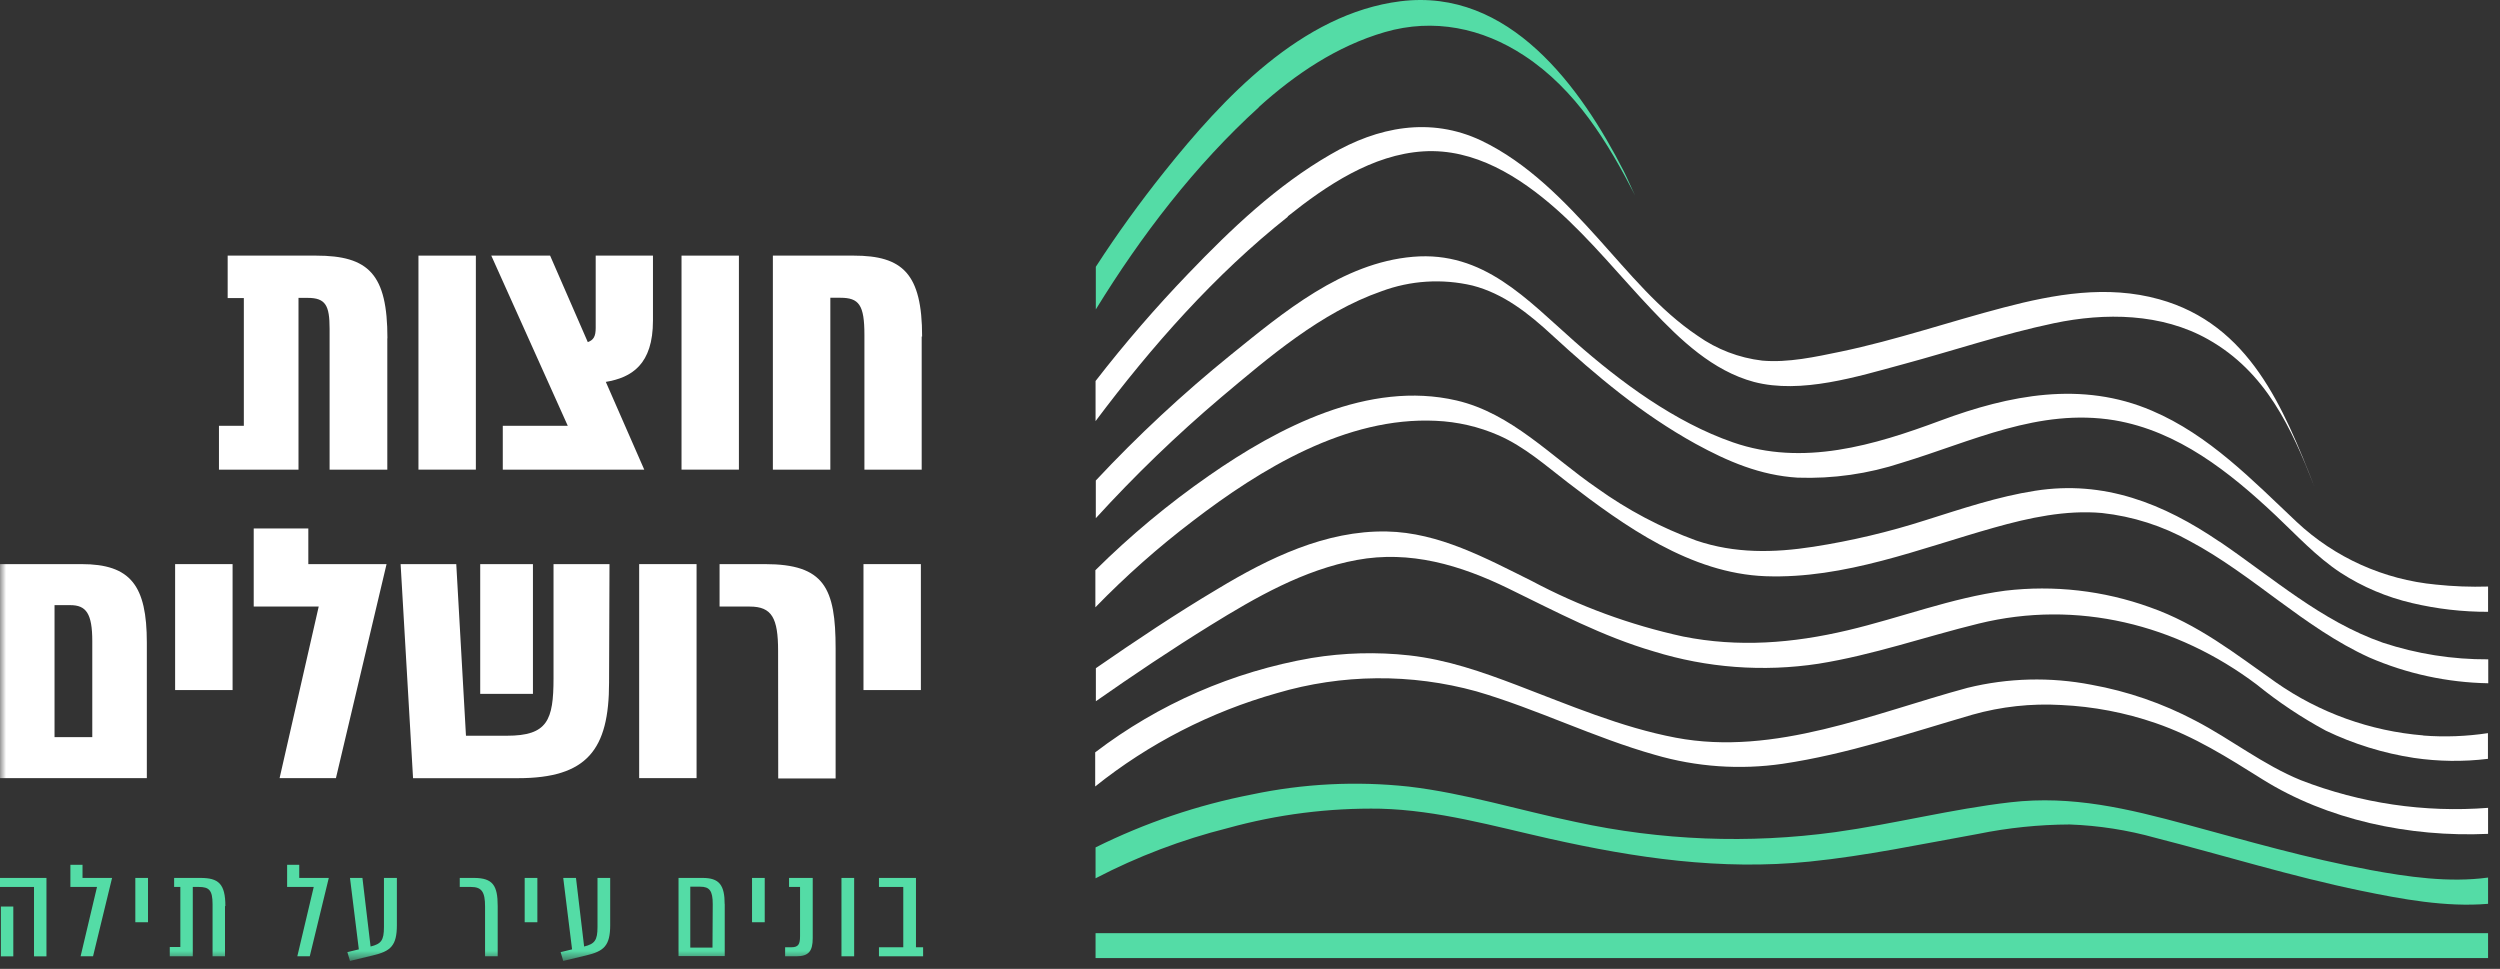 <svg xmlns="http://www.w3.org/2000/svg" width="209" height="81" viewBox="0 0 209 81" fill="none"><rect x="0" y="0" width="209" height="81" fill="#333333" stroke="none"/><path d="M0.073 79.951H1.113V75.787H0.073V79.951ZM0 73.395V74.149H2.844V79.951H3.884V73.395H0Z" fill="#54DCA6"></path><path d="M5.885 72.299V74.149H8.11L6.738 79.946H7.778L9.369 73.395H6.899V72.299H5.885Z" fill="#54DCA6"></path><path d="M12.373 73.395H11.313V77.099H12.373V73.395Z" fill="#54DCA6"></path><mask id="mask0_1045_264" style="mask-type:luminance" maskUnits="userSpaceOnUse" x="0" y="0" width="209" height="81"><path d="M208.003 0.002H0V80.328H208.003V0.002Z" fill="white"></path></mask><g mask="url(#mask0_1045_264)"><path d="M18.81 75.745V79.946H17.77V75.59C17.77 74.433 17.489 74.149 16.626 74.149H16.117V79.946H14.193V79.171H15.077V74.149H14.557V73.395H16.761C18.259 73.395 18.841 73.875 18.841 75.745" fill="#54DCA6"></path></g><path d="M24.003 72.299V74.149H26.228L24.856 79.946H25.896L27.487 73.395H25.017V72.299H24.003Z" fill="#54DCA6"></path><mask id="mask1_1045_264" style="mask-type:luminance" maskUnits="userSpaceOnUse" x="0" y="0" width="209" height="81"><path d="M208.003 0.002H0V80.328H208.003V0.002Z" fill="white"></path></mask><g mask="url(#mask1_1045_264)"><path d="M33.179 73.395V77.337C33.179 79.062 32.66 79.522 31.173 79.873L29.259 80.333L29.041 79.599L29.998 79.367L29.259 73.395H30.299L30.98 79.129C31.869 78.912 32.098 78.613 32.098 77.502V73.395H33.179Z" fill="#54DCA6"></path><path d="M40.551 75.776C40.551 74.562 40.271 74.149 39.371 74.149H38.435V73.395H39.621C41.212 73.395 41.607 74.04 41.607 75.745V79.945H40.551V75.776Z" fill="#54DCA6"></path></g><path d="M44.924 73.395H43.863V77.099H44.924V73.395Z" fill="#54DCA6"></path><mask id="mask2_1045_264" style="mask-type:luminance" maskUnits="userSpaceOnUse" x="0" y="0" width="209" height="81"><path d="M208.003 0.002H0V80.328H208.003V0.002Z" fill="white"></path></mask><g mask="url(#mask2_1045_264)"><path d="M51.012 73.395V77.337C51.012 79.062 50.492 79.522 49.005 79.873L47.086 80.333L46.868 79.599L47.825 79.367L47.086 73.395H48.152L48.833 79.129C49.717 78.912 49.951 78.613 49.951 77.502V73.395H51.012Z" fill="#54DCA6"></path><path d="M59.585 75.58C59.585 74.474 59.319 74.128 58.545 74.128H57.708V79.217H59.564L59.585 75.58ZM60.588 75.58V79.925H56.725V73.395H58.748C60.136 73.395 60.583 73.999 60.583 75.601" fill="#54DCA6"></path></g><path d="M63.931 73.395H62.87V77.099H63.931V73.395Z" fill="#54DCA6"></path><mask id="mask3_1045_264" style="mask-type:luminance" maskUnits="userSpaceOnUse" x="0" y="0" width="209" height="81"><path d="M208.003 0.002H0V80.328H208.003V0.002Z" fill="white"></path></mask><g mask="url(#mask3_1045_264)"><path d="M65.636 79.946V79.191H66.156C66.749 79.191 66.884 78.933 66.884 78.256V74.149H65.964V73.395H67.944V78.432C67.944 79.522 67.601 79.946 66.572 79.946H65.636Z" fill="#54DCA6"></path></g><path d="M71.407 73.395H70.346V79.946H71.407V73.395Z" fill="#54DCA6"></path><path d="M73.481 73.395V74.149H75.514V79.191H73.481V79.946H77.172V79.191H76.575V73.395H73.481Z" fill="#54DCA6"></path><mask id="mask4_1045_264" style="mask-type:luminance" maskUnits="userSpaceOnUse" x="0" y="0" width="209" height="81"><path d="M208.003 0.002H0V80.328H208.003V0.002Z" fill="white"></path></mask><g mask="url(#mask4_1045_264)"><path d="M32.379 28.287V39.266H27.554V27.486C27.554 25.544 27.227 24.903 25.724 24.903H24.955V39.266H18.305V35.598H20.385V24.919H19.033V21.37H26.416C30.829 21.37 32.389 22.919 32.389 28.287" fill="white"></path></g><path d="M39.782 21.37H34.983V39.261H39.782V21.37Z" fill="white"></path><mask id="mask5_1045_264" style="mask-type:luminance" maskUnits="userSpaceOnUse" x="0" y="0" width="209" height="81"><path d="M208.003 0.002H0V80.328H208.003V0.002Z" fill="white"></path></mask><g mask="url(#mask5_1045_264)"><path d="M50.648 31.93L53.861 39.266H42.033V35.598H47.466L41.071 21.37H45.989L49.14 28.602C49.623 28.422 49.8 28.127 49.8 27.409V21.37H54.588V26.799C54.588 30.468 52.816 31.568 50.627 31.93" fill="white"></path></g><path d="M61.773 21.37H56.975V39.261H61.773V21.37Z" fill="white"></path><mask id="mask6_1045_264" style="mask-type:luminance" maskUnits="userSpaceOnUse" x="0" y="0" width="209" height="81"><path d="M208.003 0.002H0V80.328H208.003V0.002Z" fill="white"></path></mask><g mask="url(#mask6_1045_264)"><path d="M77.053 28.137V39.266H72.265V27.993C72.265 25.487 71.812 24.893 70.253 24.893H69.416V39.266H64.612V21.37H71.371C75.452 21.37 77.089 22.863 77.089 28.137" fill="white"></path><path d="M7.715 53.602C7.715 51.278 7.195 50.59 5.88 50.59H4.559V61.626H7.715V53.602ZM12.275 53.721V65.051H0V47.16H6.811C10.923 47.16 12.275 48.953 12.275 53.721Z" fill="white"></path></g><path d="M19.444 47.16H14.64V57.689H19.444V47.16Z" fill="white"></path><path d="M26.644 50.709H21.211V44.179H25.776V47.16H32.316L28.084 65.051H23.374L26.644 50.709Z" fill="white"></path><mask id="mask7_1045_264" style="mask-type:luminance" maskUnits="userSpaceOnUse" x="0" y="0" width="209" height="81"><path d="M208.003 0.002H0V80.328H208.003V0.002Z" fill="white"></path></mask><g mask="url(#mask7_1045_264)"><path d="M40.146 47.16H44.554V58.009H40.146V47.16ZM50.918 57.064C50.918 62.669 49.088 65.056 43.296 65.056H34.531L33.491 47.16H38.144L38.955 61.507H42.376C45.766 61.507 46.275 60.221 46.275 56.702V47.16H50.954L50.918 57.064Z" fill="white"></path></g><path d="M58.233 47.16H53.434V65.051H58.233V47.16Z" fill="white"></path><mask id="mask8_1045_264" style="mask-type:luminance" maskUnits="userSpaceOnUse" x="0" y="0" width="209" height="81"><path d="M208.003 0.002H0V80.328H208.003V0.002Z" fill="white"></path></mask><g mask="url(#mask8_1045_264)"><path d="M65.049 54.408C65.049 51.665 64.529 50.709 62.678 50.709H60.156V47.16H63.946C68.927 47.16 69.858 49.159 69.858 54.227V65.077H65.059L65.049 54.408Z" fill="white"></path></g><path d="M76.985 47.16H72.187V57.689H76.985V47.16Z" fill="white"></path><path d="M105.231 8.955C108.278 6.201 111.776 3.845 115.774 2.683C119.85 1.5 123.916 2.337 127.425 4.651C131.735 7.482 134.402 11.884 136.695 16.343C136.445 15.857 136.076 14.953 135.759 14.333C132.161 7.291 126.183 -1.032 117.084 0.105C108.803 1.138 102.221 8.242 97.329 14.369C95.296 16.916 93.377 19.572 91.61 22.305V25.869C95.389 19.711 99.928 13.79 105.252 8.955" fill="#54DCA6"></path><path d="M107.659 18.084C110.893 15.501 114.74 12.917 118.998 12.654C123.256 12.39 127.035 14.772 130.108 17.485C133.014 20.068 135.431 23.085 138.088 25.885C140.48 28.416 143.178 31 146.635 31.93C150.581 32.963 155.286 31.48 159.112 30.447C163.308 29.315 167.431 27.921 171.709 27.021C175.988 26.123 180.719 26.179 184.597 28.37C189.438 31.103 191.543 35.748 193.477 40.656C190.899 34.099 188.076 27.114 180.501 25.017C176.16 23.808 171.756 24.593 167.503 25.709C162.954 26.898 158.504 28.432 153.903 29.393C151.787 29.832 149.489 30.338 147.321 30.147C145.38 29.918 143.528 29.207 141.935 28.081C138.707 25.921 136.19 22.801 133.617 19.949C130.784 16.808 127.721 13.615 123.838 11.755C119.575 9.74 115.177 10.603 111.225 12.917C106.744 15.501 102.949 19.117 99.388 22.826C96.629 25.696 94.026 28.708 91.589 31.852V35.205C96.268 28.964 101.561 22.956 107.659 18.125" fill="white"></path><path d="M203.631 48.87C199.278 48.458 195.187 46.617 192.006 43.636C188.304 40.144 184.675 36.367 179.908 34.337C174.044 31.816 167.982 33.02 162.232 35.158C156.679 37.225 150.732 39.018 144.878 36.982C140.012 35.293 135.494 31.95 131.673 28.582C127.638 25.027 124.03 20.961 118.124 21.468C112.218 21.974 107.285 26.117 102.886 29.672C98.888 32.908 95.12 36.416 91.61 40.17V43.321C94.875 39.742 98.367 36.373 102.065 33.237C106.089 29.853 110.445 26.107 115.488 24.351C117.92 23.445 120.567 23.278 123.094 23.87C125.694 24.537 127.799 26.21 129.739 28.003C133.466 31.428 137.251 34.616 141.748 37.101C144.446 38.579 147.16 39.741 150.279 39.932C153.235 40.036 156.186 39.614 158.993 38.687C164.857 36.91 170.436 34.099 176.763 35.133C182.097 36.037 186.391 39.467 190.212 43.058C191.98 44.721 193.654 46.556 195.697 47.894C197.523 49.075 199.543 49.929 201.665 50.42C203.742 50.909 205.869 51.153 208.003 51.148V49.035C206.543 49.079 205.083 49.024 203.631 48.87Z" fill="white"></path><path d="M185.559 45.29C180.854 42.087 175.905 40.123 170.139 41.028C167.02 41.513 163.984 42.541 160.963 43.492C157.907 44.473 154.778 45.214 151.605 45.708C148.278 46.225 145.034 46.282 141.816 45.192C138.853 44.112 136.054 42.632 133.497 40.795C129.718 38.212 126.385 34.554 121.764 33.479C114.423 31.78 106.874 35.722 101.046 39.782C97.665 42.135 94.495 44.774 91.573 47.671V50.771C94.104 48.167 96.827 45.754 99.72 43.554C105.413 39.193 112.556 34.828 120.027 35.179C121.844 35.257 123.63 35.67 125.294 36.398C127.451 37.349 129.198 38.899 131.044 40.32C135.806 43.983 141.348 47.94 147.597 48.172C154.22 48.41 160.49 45.858 166.734 44.102C169.635 43.285 172.692 42.619 175.723 42.887C178.304 43.169 180.801 43.967 183.064 45.233C188.346 48.048 192.593 52.466 198.063 54.961C201.206 56.325 204.589 57.059 208.018 57.121V55.121C205.026 55.137 202.052 54.668 199.212 53.731C194.049 51.923 190.004 48.302 185.559 45.279" fill="white"></path><path d="M202.591 61.481C198.16 61.121 193.906 59.59 190.269 57.048C186.838 54.63 183.74 52.171 179.716 50.761C175.852 49.37 171.714 48.898 167.633 49.382C163.157 49.976 158.847 51.66 154.464 52.693C149.879 53.778 145.34 54.14 140.693 53.21C136.279 52.247 132.02 50.683 128.038 48.56C124.222 46.669 120.303 44.52 115.935 44.432C110.82 44.334 106.058 46.664 101.8 49.232C98.322 51.298 94.948 53.556 91.615 55.86V58.624C94.734 56.439 97.927 54.3 101.181 52.285C104.987 49.934 108.979 47.635 113.43 46.814C117.88 45.992 122.075 47.232 126.12 49.206C130.165 51.179 133.965 53.199 138.244 54.455C142.699 55.838 147.413 56.191 152.026 55.488C156.586 54.76 160.953 53.225 165.424 52.13C173.643 50.115 181.962 52.182 188.663 57.229C190.463 58.69 192.397 59.981 194.439 61.083C196.767 62.203 199.25 62.971 201.806 63.362C203.855 63.663 205.936 63.689 207.992 63.439V61.29C206.202 61.562 204.386 61.63 202.58 61.491" fill="white"></path><path d="M192.359 65.227C189.183 63.935 186.552 61.817 183.521 60.241C180.8 58.803 177.871 57.792 174.839 57.245C171.409 56.581 167.875 56.669 164.483 57.503C156.658 59.616 148.366 63.243 140.095 61.672C135.53 60.809 131.158 58.929 126.837 57.286C123.89 56.165 120.983 55.147 117.822 54.791C115.099 54.491 112.348 54.564 109.645 55.008C103.063 56.147 96.857 58.854 91.558 62.897V65.748C96.044 62.162 101.21 59.509 106.749 57.947C112.183 56.34 117.964 56.288 123.427 57.797C128.496 59.275 133.258 61.667 138.348 63.103C141.814 64.117 145.461 64.373 149.037 63.852C154.428 63.052 159.679 61.269 164.888 59.75C167.301 59.068 169.813 58.794 172.317 58.939C175.005 59.064 177.662 59.572 180.204 60.448C183.469 61.569 186.24 63.336 189.136 65.149C194.548 68.533 201.384 70.005 208.003 69.711V67.536C202.68 67.948 197.332 67.158 192.359 65.227Z" fill="white"></path><path d="M198.078 72.713C192.936 71.767 187.904 70.31 182.861 68.946C177.906 67.608 173.248 66.472 168.07 67.071C163.157 67.639 158.338 68.884 153.435 69.566C146.203 70.555 138.851 70.266 131.719 68.714C127.082 67.753 122.476 66.312 117.771 65.759C113.387 65.286 108.956 65.509 104.644 66.42C100.112 67.304 95.721 68.791 91.589 70.843V73.426C95.092 71.602 98.798 70.194 102.632 69.231C106.792 68.078 111.098 67.532 115.416 67.608C120.235 67.737 124.841 69.06 129.515 70.109C136.747 71.731 143.843 72.78 151.267 72.031C156.014 71.55 160.672 70.558 165.362 69.716C167.884 69.203 170.45 68.938 173.025 68.926C175.456 69.015 177.868 69.391 180.21 70.047C185.928 71.509 191.6 73.276 197.397 74.469C200.761 75.162 204.473 75.859 208.003 75.559V73.364C204.728 73.813 201.244 73.302 198.083 72.718" fill="#54DCA6"></path><path d="M197.366 78.013H168.658H133.924H103.879H93.939H91.589V80.095H101.977H130.685H165.419H195.463H205.403H208.003V78.013H197.366Z" fill="#54DCA6"></path></svg>